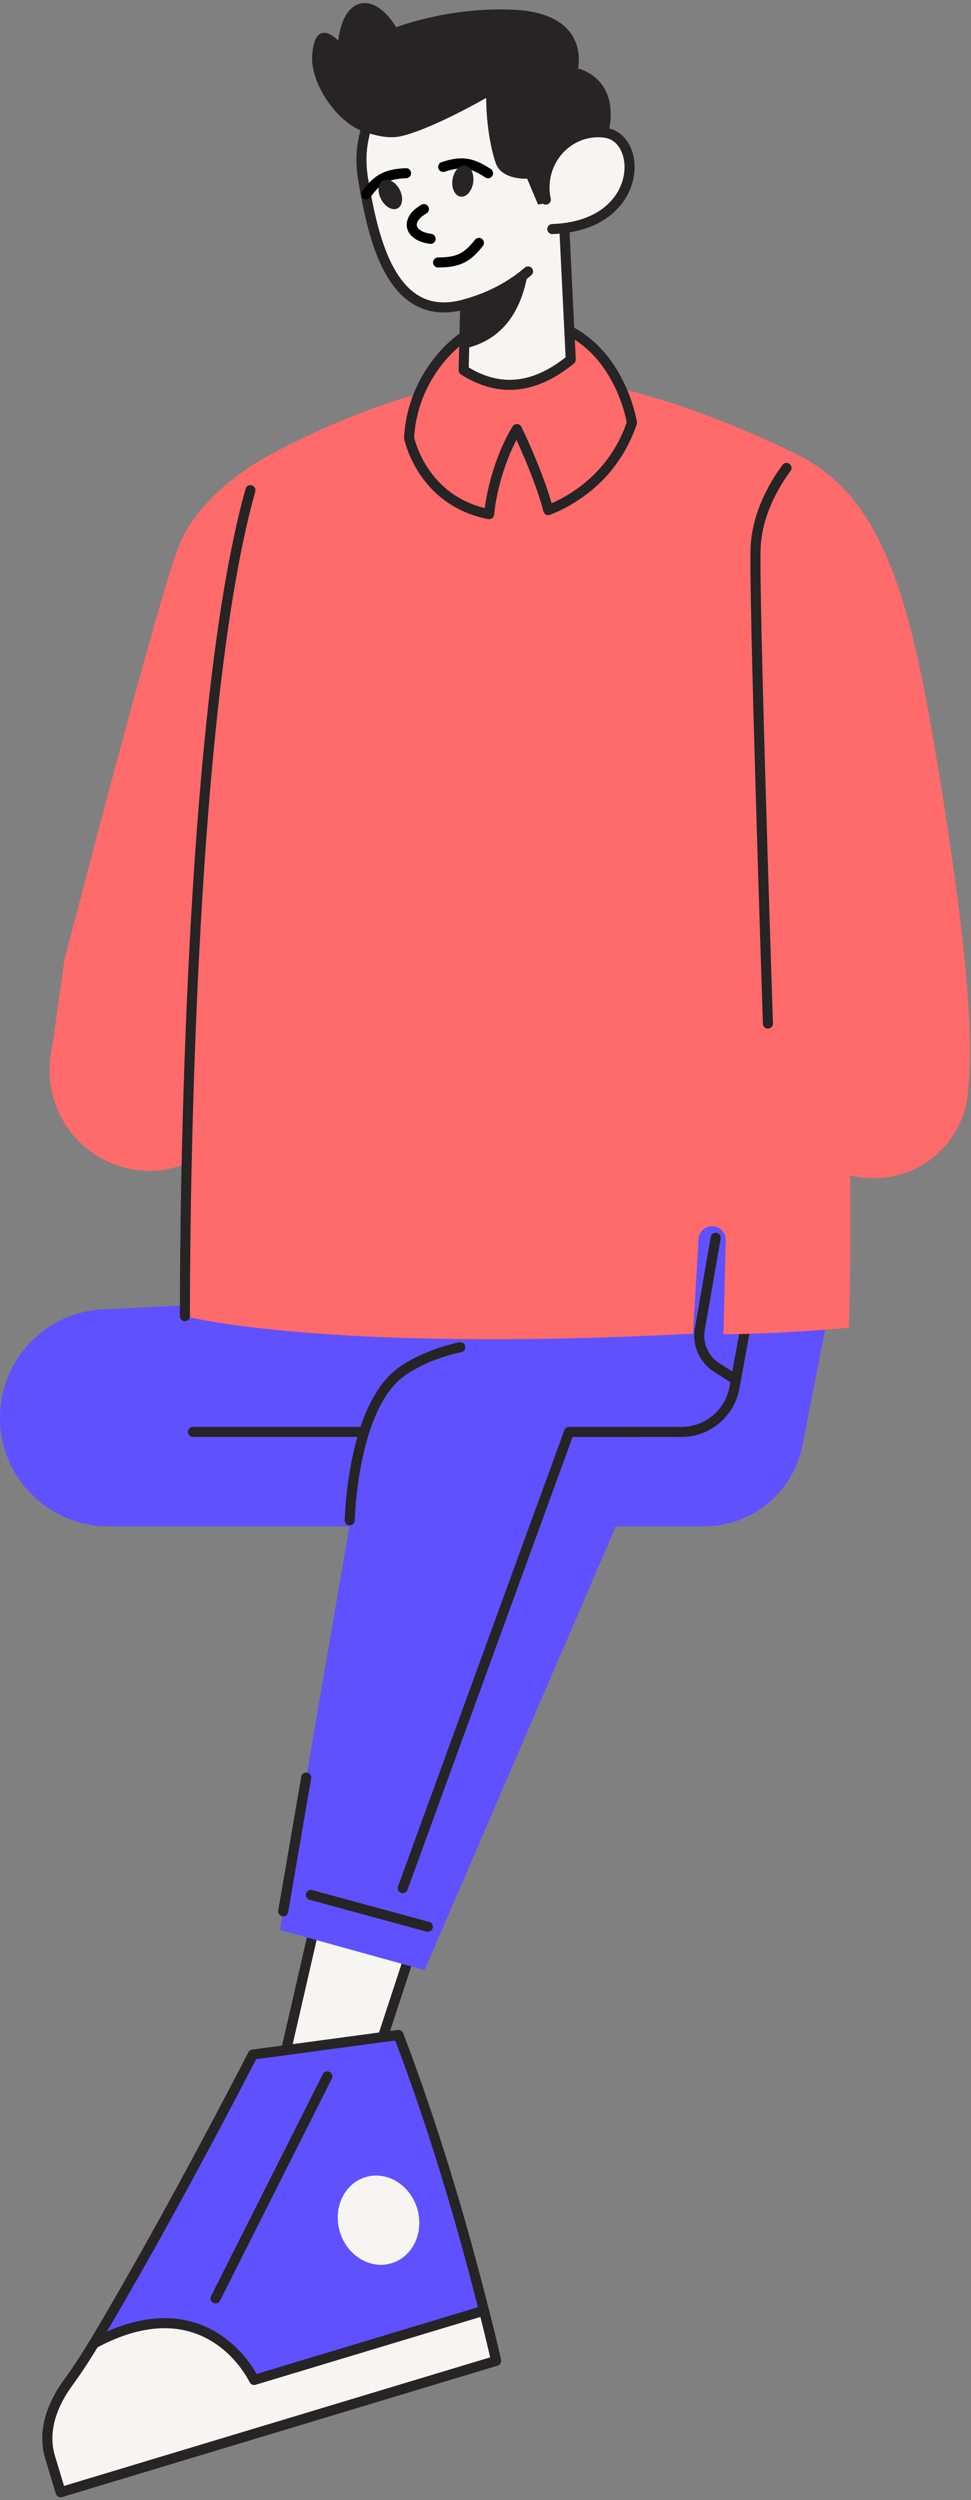 <?xml version="1.0" encoding="UTF-8"?> <svg xmlns="http://www.w3.org/2000/svg" width="290" height="746" viewBox="0 0 290 746" fill="none"><rect x="0" y="0" width="290" height="746" fill="#808080" stroke="none"/> <path d="M74.799 320.525C74.164 322.559 73.525 324.431 72.883 326.139C72.092 328.269 71.267 330.334 70.435 332.307C65.548 343.801 53.669 350.697 41.262 349.199C39.769 349.021 38.306 348.744 36.901 348.341C21.709 344.226 12.01 328.753 15.504 312.898L19.234 286.454C19.234 286.454 47.586 176.788 53.646 162.301C59.926 147.291 77.552 137.458 77.552 137.458C95.475 154.51 98.456 178.429 92.888 222.142C90.854 238.11 83.56 292.593 74.799 320.525Z" fill="#FF6A6A"></path> <path d="M175.675 382.764L166.136 431.274C163.372 445.329 151.05 455.464 136.725 455.464H32.427C13.088 455.464 -1.951 438.643 0.206 419.425V419.425C1.9 404.335 13.839 392.442 28.935 390.807L107.055 387.019V355.641H175.675V382.764Z" fill="#5F51FF"></path> <path d="M154.027 369.353L145.828 414.095C144.428 421.736 137.769 427.286 130 427.286H57.629" stroke="#262424" stroke-width="3" stroke-miterlimit="10" stroke-linecap="round" stroke-linejoin="round"></path> <path d="M140.226 369.353L135.482 396.709C134.716 401.13 136.672 405.58 140.447 408.004L146.26 411.737" fill="#F6F5F1"></path> <path d="M140.226 369.353L135.482 396.709C134.716 401.13 136.672 405.58 140.447 408.004L146.26 411.737" stroke="#262424" stroke-width="3" stroke-miterlimit="10" stroke-linecap="round" stroke-linejoin="round"></path> <path d="M249.194 382.764L239.655 431.274C236.891 445.329 224.569 455.464 210.244 455.464H149.097C129.758 455.464 114.719 438.643 116.877 419.425V419.425C118.57 404.335 130.509 392.442 145.605 390.807L180.574 387.019V355.641H249.194V382.764V382.764Z" fill="#5F51FF"></path> <path d="M227.546 369.353L219.347 414.095C217.947 421.736 211.288 427.286 203.519 427.286H172.152" stroke="#262424" stroke-width="3" stroke-miterlimit="10" stroke-linecap="round" stroke-linejoin="round"></path> <path d="M213.745 369.353L209.001 396.709C208.235 401.13 210.191 405.58 213.967 408.004L219.78 411.737" stroke="#262424" stroke-width="3" stroke-miterlimit="10" stroke-linecap="round" stroke-linejoin="round"></path> <path d="M95.345 568.813L81.157 630.492L105.46 634.843L125.504 573.841L95.345 568.813Z" fill="#F6F5F1" stroke="#262424" stroke-width="3" stroke-miterlimit="10" stroke-linecap="round" stroke-linejoin="round"></path> <path d="M14.946 733.143L18.118 743.665L148.16 704.46C148.16 704.46 146.926 698.842 144.547 689.486C139.88 671.073 131.607 640.259 119.014 607.225L75.503 613.086C75.503 613.086 51.056 660.89 28.058 699.296C25.672 703.283 23.083 707.243 20.27 711.108C14.871 718.529 12.885 726.305 14.946 733.143Z" fill="#5F51FF"></path> <path d="M14.946 733.143L18.118 743.665L148.16 704.46C148.16 704.46 146.926 698.842 144.547 689.486C139.88 671.073 131.607 640.259 119.014 607.225L75.503 613.086C75.503 613.086 51.056 660.89 28.058 699.296C25.672 703.283 23.083 707.243 20.27 711.108C14.871 718.529 12.885 726.305 14.946 733.143Z" stroke="#262424" stroke-width="3" stroke-miterlimit="10" stroke-linecap="round" stroke-linejoin="round"></path> <path d="M97.76 619.595L64.369 685.838" stroke="#262424" stroke-width="3" stroke-miterlimit="10" stroke-linecap="round" stroke-linejoin="round"></path> <path d="M116.925 675.353C123.302 673.43 126.736 666.118 124.596 659.019C122.456 651.921 115.552 647.725 109.175 649.647C102.799 651.57 99.365 658.882 101.505 665.981C103.645 673.079 110.549 677.275 116.925 675.353Z" fill="#F6F5F1"></path> <path d="M14.946 733.144L18.118 743.666L148.16 704.46C148.16 704.46 146.926 698.843 144.547 689.486L75.896 710.183C75.896 710.183 62.286 680.925 28.058 699.297C25.672 703.283 23.083 707.244 20.27 711.108C14.871 718.53 12.885 726.305 14.946 733.144Z" fill="#F6F5F1" stroke="#262424" stroke-width="3" stroke-miterlimit="10" stroke-linecap="round" stroke-linejoin="round"></path> <path d="M187.15 448.005L126.799 587.873L83.62 575.909L108.269 432.689L109.094 427.876L109.558 425.212C111.844 411.994 120.147 400.408 132.265 394.65C136.906 392.432 142.321 390.903 148.474 390.748C149.609 390.714 150.761 390.731 151.947 390.799C153.837 390.903 155.78 391.143 157.774 391.539C169.17 393.739 176.854 399.325 182.028 405.788C191.516 417.683 193.183 434.047 187.15 448.005Z" fill="#5F51FF"></path> <path d="M84.581 570.326L91.448 530.424" stroke="#262424" stroke-width="3" stroke-miterlimit="10" stroke-linecap="round" stroke-linejoin="round"></path> <path d="M190.506 427.287H169.954L120.282 563.413" stroke="#262424" stroke-width="3" stroke-miterlimit="10" stroke-linecap="round" stroke-linejoin="round"></path> <path d="M92.858 565.452L127.781 574.947" stroke="#262424" stroke-width="3" stroke-miterlimit="10" stroke-linecap="round" stroke-linejoin="round"></path> <path d="M104.453 453.656C104.453 453.656 105.163 419.693 120.065 409.223C127.79 403.795 137.478 402.017 137.478 402.017" stroke="#262424" stroke-width="3" stroke-miterlimit="10" stroke-linecap="round" stroke-linejoin="round"></path> <path d="M238.146 135.681C238.146 135.681 184.76 107.968 148.13 112.59C111.499 117.213 77.552 137.458 77.552 137.458C54.462 202.942 55.231 392.757 55.231 392.757C55.231 392.757 96.209 403.696 206.973 397.967L208.635 369.715C208.763 367.546 210.578 365.863 212.75 365.899C215.001 365.937 216.79 367.8 216.736 370.051L216.065 398.123C232.807 398.12 253.511 396.189 253.511 396.189C257.242 277.636 238.146 135.681 238.146 135.681Z" fill="#FF6A6A"></path> <path d="M74.792 146.255C54.525 218.409 55.231 392.757 55.231 392.757" stroke="#262424" stroke-width="3" stroke-miterlimit="10" stroke-linecap="round" stroke-linejoin="round"></path> <path d="M188.74 126.159C183.29 142.035 171.339 149.199 163.753 152.225C160.927 141.409 154.38 128.034 154.38 128.034C148.899 136.916 146.506 148.294 146.094 153.435C125.879 149.486 122.183 130.617 122.183 130.617C123.161 111.355 138.484 95.75 152.601 95.165C183.804 93.872 188.74 126.159 188.74 126.159Z" fill="#FF6A6A" stroke="#262424" stroke-width="3" stroke-miterlimit="10" stroke-linecap="round" stroke-linejoin="round"></path> <path d="M289.717 313.706C289.717 315.837 289.666 317.814 289.562 319.636C289.442 321.905 289.27 324.122 289.064 326.254C287.826 338.681 278.544 348.806 266.254 351.075C264.776 351.35 263.298 351.522 261.836 351.556C246.108 352.158 232.237 340.28 230.844 324.105L229.435 307.775C229.435 307.775 225.12 179.355 225.671 163.662C226.203 147.985 238.15 135.678 238.15 135.678C260.341 146.61 269.933 171.019 277.65 214.404C280.469 230.253 289.752 284.433 289.717 313.706Z" fill="#FF6A6A"></path> <path d="M229.349 305.438C228.782 287.974 225.172 178.101 225.67 163.662C226.021 153.341 231.319 144.481 234.898 139.631" stroke="#262424" stroke-width="3" stroke-miterlimit="10" stroke-linecap="round" stroke-linejoin="round"></path> <path d="M167.92 55.33L168.857 74.502L170.464 107.298C160.035 115.825 149.389 117.446 138.475 110.469L138.839 95.15L139.391 71.948L167.92 55.33Z" fill="#F6F5F1" stroke="#262424" stroke-width="3" stroke-miterlimit="10" stroke-linecap="round" stroke-linejoin="round"></path> <path d="M158.068 61.068C158.569 69.723 161.586 99.099 138.628 104.029L139.391 71.947L158.068 61.068Z" fill="#262424"></path> <path d="M110.061 62.062C113.34 77.585 119.92 95.863 138.435 90.907C160.445 85.014 173.207 67.625 171.112 46.302C169.017 24.978 157.899 14.026 132.653 19.223C130.4 19.687 128.301 20.307 126.352 21.063C112.102 26.604 106.033 39.566 108.49 53.74C108.933 56.301 109.434 59.134 110.061 62.062Z" fill="#F6F5F1"></path> <path d="M171.112 46.302C169.017 24.978 157.899 14.026 132.653 19.223C130.4 19.687 128.301 20.307 126.352 21.063C112.102 26.604 106.033 39.566 108.49 53.74C108.933 56.301 109.434 59.134 110.061 62.062C113.34 77.585 119.92 95.863 138.435 90.907C146.043 88.87 152.545 85.46 157.712 80.988" stroke="#262424" stroke-width="3" stroke-miterlimit="10" stroke-linecap="round" stroke-linejoin="round"></path> <path d="M178.206 49.585C178.206 49.585 175.518 54.69 171.91 59.12L160.695 61.041L157.425 53.309C157.425 53.309 150.226 53.764 148.222 49.089C148.222 49.089 148.17 48.988 148.092 48.761C147.542 47.218 145.312 40.311 145.195 29.22C145.195 29.22 128.795 38.683 119.525 40.685C116.193 41.407 112.115 40.536 108.254 39.12C100.525 36.286 92.822 25.024 93.227 16.801C93.23 16.749 93.233 16.696 93.236 16.644C93.971 4.578 101.032 12.119 101.032 12.119C101.032 12.119 101.767 2.389 107.667 1.058C113.593 -0.274 118.327 8.129 118.327 8.129C118.327 8.129 133.917 2.042 153.167 2.888C176.648 3.92 172.619 20.452 172.619 20.452C172.619 20.452 190.198 24.074 178.206 49.585Z" fill="#262424"></path> <path d="M163.017 59.56C161.088 50.765 166.45 41.824 175.232 39.84C177.02 39.437 178.922 39.321 180.907 39.633C192.25 41.418 192.13 67.396 164.947 68.353L163.017 59.56Z" fill="#F6F5F1"></path> <path d="M163.017 59.56C161.088 50.765 166.45 41.824 175.232 39.84C177.02 39.437 178.922 39.321 180.907 39.633C192.25 41.418 192.13 67.396 164.947 68.353" stroke="#262424" stroke-width="3" stroke-miterlimit="10" stroke-linecap="round" stroke-linejoin="round"></path> <path d="M126.608 62.4C121.017 65.579 122.008 70.384 128.608 71.274" stroke="black" stroke-width="3" stroke-linecap="round" stroke-linejoin="round"></path> <path d="M132.367 49.802C137.789 48.039 140.733 48.384 145.754 51.698" stroke="black" stroke-width="3" stroke-linecap="round" stroke-linejoin="round"></path> <path d="M143.032 72.481C139.497 76.953 136.854 78.297 130.838 78.321" stroke="black" stroke-width="3" stroke-linecap="round" stroke-linejoin="round"></path> <path d="M109.345 58.049C112.68 53.425 115.261 51.965 121.269 51.675" stroke="black" stroke-width="3" stroke-linecap="round" stroke-linejoin="round"></path> <ellipse cx="138.231" cy="54.048" rx="3.12" ry="4.681" transform="rotate(8.582 138.231 54.048)" fill="#262424"></ellipse> <ellipse cx="116.585" cy="58.015" rx="3.12" ry="4.681" transform="rotate(-27.606 116.585 58.015)" fill="#262424"></ellipse> </svg> 